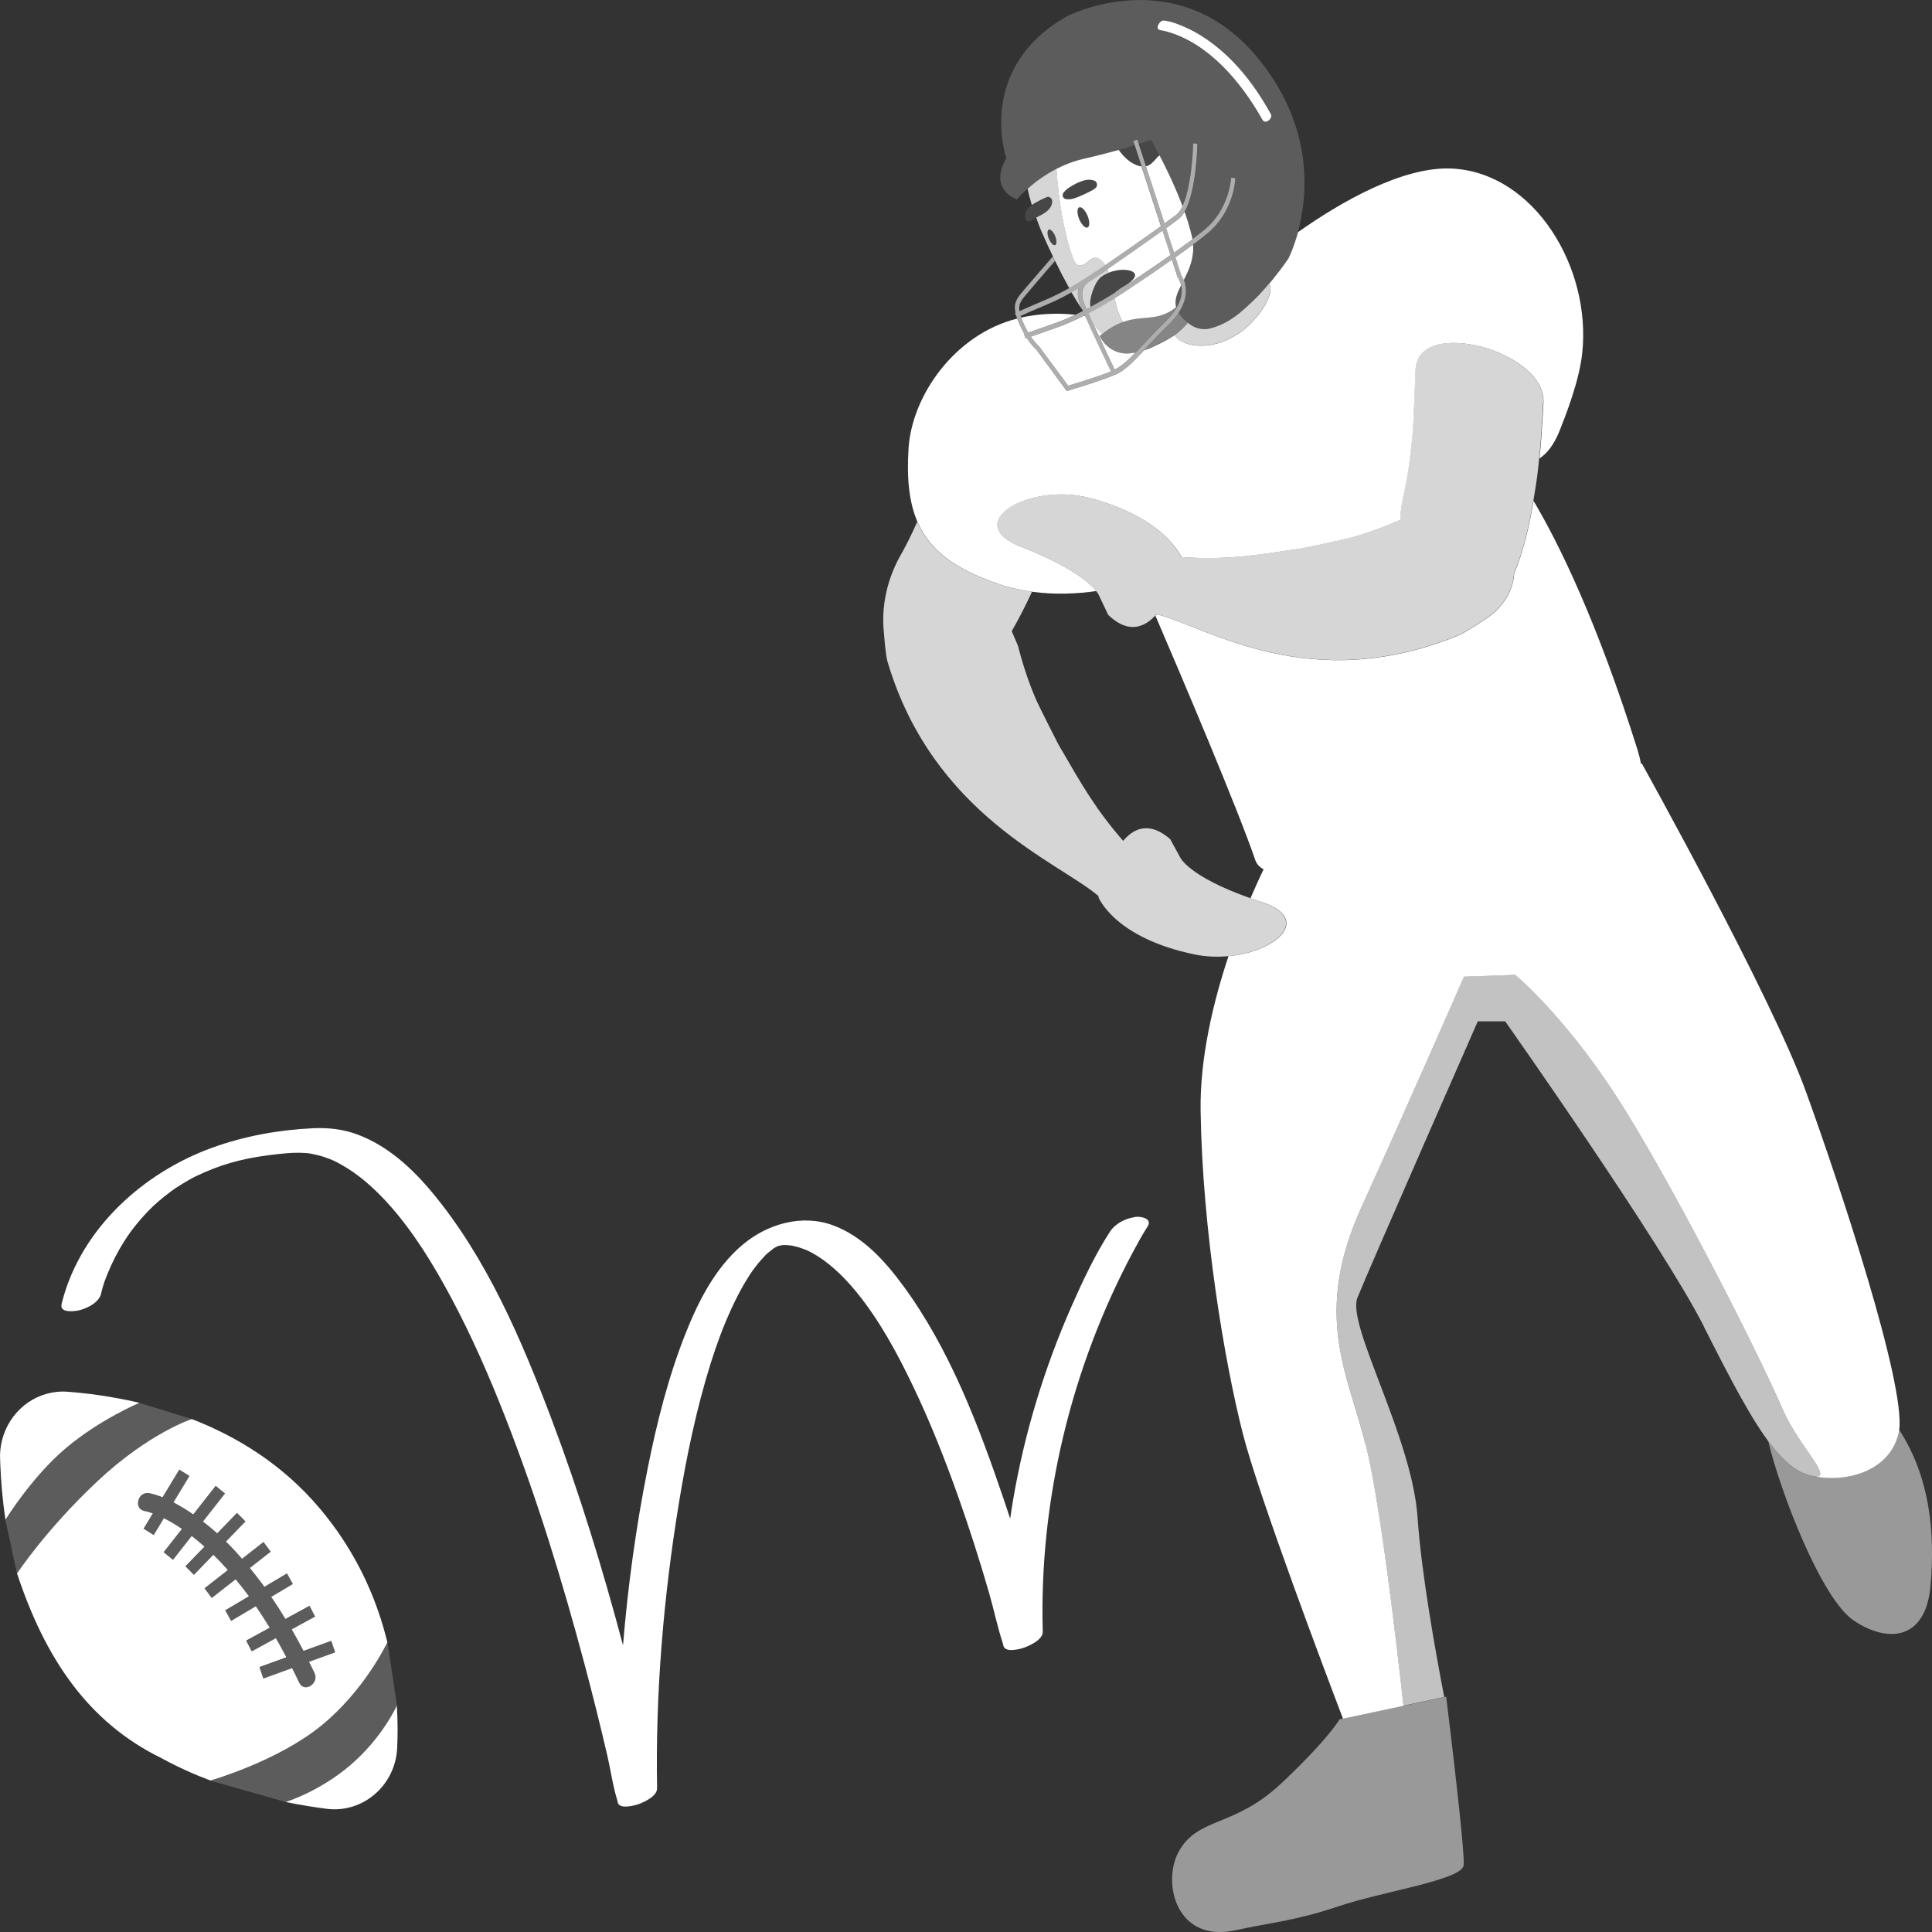<svg viewBox="0 0 300 300" xmlns="http://www.w3.org/2000/svg"><rect x="0" y="0" width="300" height="300" fill="#333333" stroke="none"/><g fill="#fff"><path d="m 60.15 255.01 c -.21 -.84 -.43 -1.69 -.69 -2.55 -1.78 -6.01 -4.81 -12.31 -9.83 -18.26 -5.76 -6.83 -12.86 -11.14 -19.85 -13.85 -.01 0 -6.65 2.14 -14.69 9.69 -8.02 7.54 -12.42 14.25 -12.44 14.29 4.31 13.03 10.91 23.04 22.41 28.67 2.5 1.37 5.06 2.52 7.62 3.48 .21 -.06 10.44 -3.01 17.2 -8.51 6.73 -5.48 10.17 -12.75 10.27 -12.95 z m -13.67 6.31 c -.37 -.77 -.74 -1.53 -1.13 -2.29 l -4.46 1.62 -.61 -1.79 4.19 -1.52 c -.53 -1 -1.07 -1.99 -1.63 -2.96 l -3.75 2.05 -.87 -1.68 3.66 -2 c -.69 -1.13 -1.41 -2.24 -2.15 -3.33 l -3.84 2.28 -.92 -1.65 3.68 -2.18 c -.66 -.9 -1.35 -1.78 -2.06 -2.63 l -3.71 2.9 -1.12 -1.51 3.62 -2.83 c -.71 -.79 -1.43 -1.57 -2.19 -2.31 -.02 -.02 -.04 -.04 -.06 -.06 l -3.02 3.12 -1.32 -1.33 2.96 -3.06 c -.64 -.57 -1.3 -1.12 -1.98 -1.65 l -2.91 3.71 -1.45 -1.19 2.84 -3.62 c -.92 -.62 -1.85 -1.19 -2.8 -1.66 l -1.58 2.62 -1.58 -.99 1.44 -2.38 c -.37 -.13 -.87 -.29 -1.27 -.36 -1.77 -.31 -1.09 -3.08 .68 -2.78 .71 .12 1.41 .36 2.1 .64 l 2.6 -4.3 1.58 .99 -2.48 4.1 c .58 .31 1.15 .64 1.69 .96 .47 .29 .93 .6 1.38 .91 l 3.48 -4.44 1.45 1.19 -3.42 4.36 c .76 .58 1.5 1.19 2.21 1.83 l 3.07 -3.18 1.32 1.33 -3.03 3.13 c .87 .85 1.7 1.75 2.5 2.67 l 3.33 -2.61 1.12 1.51 -3.24 2.53 c .68 .84 1.35 1.69 1.99 2.55 .09 .12 .17 .25 .26 .38 l 3.51 -2.09 .92 1.65 -3.36 2 c .77 1.12 1.5 2.26 2.2 3.42 l 3.74 -2.04 .87 1.68 -3.63 1.98 c .63 1.1 1.24 2.21 1.83 3.34 l 4.31 -1.56 .61 1.79 -4.07 1.47 c .29 .58 .59 1.15 .86 1.73 .78 1.63 -1.59 3.16 -2.37 1.52 z"/><path d="m 54.52 273.99 c -4.91 4.23 -10.13 5.81 -10.17 5.82 2.29 .47 4.44 .81 6.37 1.06 2.8 .36 5.47 -.54 7.47 -2.26 s 3.34 -4.25 3.48 -7.14 c .1 -2 .1 -4.25 -.05 -6.64 -.07 .16 -2.26 4.99 -7.11 9.16 z"/><path d="m 10.24 224.86 c 5.28 -4.45 11.33 -6.99 11.41 -7.03 -1.16 -.28 -2.29 -.51 -3.4 -.71 -1.88 -.35 -3.68 -.61 -5.37 -.79 -.81 -.09 -1.6 -.16 -2.35 -.22 -4.57 -.35 -8.58 2.57 -9.98 6.74 -.37 1.1 -.57 2.28 -.54 3.51 .01 .27 .02 .55 .03 .82 .09 2.65 .33 5.63 .81 8.8 .07 -.11 4.12 -6.68 9.39 -11.12 z"/><path d="m 47.99 258.08 l 4.07 -1.47 -.61 -1.79 -4.31 1.56 c -.59 -1.13 -1.2 -2.24 -1.83 -3.34 l 3.63 -1.98 -.87 -1.68 -3.74 2.04 c -.7 -1.16 -1.44 -2.3 -2.2 -3.42 l 3.36 -2 -.92 -1.65 -3.51 2.09 c -.09 -.12 -.17 -.26 -.26 -.38 -.64 -.87 -1.31 -1.72 -1.99 -2.55 l 3.24 -2.53 -1.12 -1.51 -3.33 2.61 c -.8 -.92 -1.63 -1.81 -2.5 -2.67 l 3.03 -3.13 -1.32 -1.33 -3.07 3.18 c -.71 -.64 -1.46 -1.24 -2.21 -1.83 l 3.42 -4.36 -1.45 -1.19 -3.48 4.44 c -.46 -.31 -.91 -.62 -1.38 -.91 -.54 -.33 -1.11 -.65 -1.69 -.96 l 2.48 -4.1 -1.58 -.99 -2.6 4.3 c -.69 -.28 -1.39 -.52 -2.1 -.64 -1.76 -.31 -2.44 2.47 -.68 2.78 .39 .07 .9 .23 1.27 .36 l -1.44 2.38 1.58 .99 1.58 -2.62 c .95 .47 1.88 1.03 2.8 1.66 l -2.84 3.62 1.45 1.19 2.91 -3.71 c .68 .53 1.34 1.08 1.98 1.65 l -2.96 3.06 1.32 1.33 3.02 -3.12 c .02 .02 .04 .04 .06 .06 .76 .74 1.49 1.52 2.19 2.31 l -3.62 2.83 1.12 1.51 3.71 -2.9 c .71 .86 1.4 1.73 2.06 2.63 l -3.68 2.18 .92 1.65 3.84 -2.28 c .75 1.09 1.47 2.2 2.15 3.33 l -3.66 2 .87 1.68 3.75 -2.05 c .56 .98 1.11 1.97 1.63 2.96 l -4.19 1.52 .61 1.79 4.46 -1.62 c .38 .76 .76 1.52 1.13 2.29 .79 1.65 3.15 .12 2.37 -1.52 -.28 -.58 -.57 -1.15 -.86 -1.73 z" opacity=".2"/><path d="m 15.1 230.04 c 8.04 -7.56 14.68 -9.69 14.69 -9.69 s -.01 0 -.01 0 l -8.07 -2.49 -.06 -.02 s -.01 0 -.01 0 c -.08 .03 -6.14 2.58 -11.41 7.03 -5.27 4.44 -9.33 11.02 -9.39 11.12 0 0 -.01 .01 -.01 .01 l .02 .11 1.78 8.18 .01 .04 c .03 -.04 4.42 -6.75 12.44 -14.29 z" opacity=".2"/><path d="m 61.63 264.83 s .01 -.02 .01 -.02 l -.01 -.09 -1.44 -9.57 -.02 -.15 s -.01 .02 -.01 .02 c -.09 .2 -3.53 7.47 -10.27 12.95 -6.76 5.5 -16.99 8.45 -17.2 8.51 0 0 -.02 .01 -.02 .01 l .15 .04 11.51 3.28 .02 .01 s 0 0 0 0 c .04 -.01 5.25 -1.6 10.17 -5.82 4.85 -4.17 7.04 -9 7.11 -9.16 z" opacity=".2"/><path d="m 295.09 222.31 c -.06 -.1 -.12 -.19 -.19 -.29 -.02 .14 -.03 .28 -.06 .4 -1.33 6.05 -8.17 7.85 -13.22 6.8 -.25 -.04 -.56 -.11 -.92 -.21 -1.91 -.56 -3.75 -2.13 -5.63 -4.55 -.17 -.21 -.34 -.45 -.5 -.68 1.88 7.88 8.23 24.42 13.23 27.82 5.24 3.57 11.23 3.18 11.97 -5.36 .75 -8.54 -.19 -16.8 -4.68 -23.93 z" opacity=".5"/><path d="m 212.05 224.3 c -2.83 -11.19 -8.24 -20.22 -.57 -37.01 6.23 -13.64 15.86 -35.63 15.86 -35.63 l 7.93 -.28 s 8.4 6.89 17.27 21.31 c 8.27 13.44 20.19 36.76 24.35 46.32 2.44 5.6 8.03 10.71 4.74 10.22 5.05 1.05 11.89 -.75 13.22 -6.8 .03 -.12 .04 -.27 .06 -.4 .96 -7.22 -9.22 -37.99 -14.5 -52.56 -5.38 -14.85 -25.48 -50.93 -25.48 -50.93 l -.14 .04 c -.09 -.61 -.26 -1.31 -.51 -2.13 -6.35 -20.2 -12.32 -32.22 -16.15 -38.67 -.68 3.95 -1.56 7.82 -3 11.25 -.04 .5 -.11 .99 -.24 1.49 -.63 2.4 -2.25 4.41 -4.41 5.72 0 0 -2.92 1.98 -4.01 2.43 -23.21 9.48 -39.02 -1.32 -46.84 -3.29 -.07 .08 -.14 .16 -.21 .24 4.17 9.71 12.74 29.87 15.51 37.96 .21 .6 .65 1.06 1.28 1.41 -.49 1.01 -1.21 2.56 -2.04 4.49 .53 .19 1.08 .37 1.66 .56 8.02 2.61 2.43 7.73 -5.07 8.43 -2.35 7.07 -4.46 15.76 -4.33 24.06 .28 18.47 3.68 38.72 6.51 49.91 2.49 9.84 13.09 37.86 15.6 44.44 l 9.39 -2 c -.95 -8.69 -3.59 -31.59 -5.86 -40.58 z"/><path d="m 264.57 205.99 c 4.07 8.03 7.36 14.43 10.51 18.46 1.89 2.42 3.72 3.99 5.63 4.55 .37 .11 .67 .18 .92 .21 3.29 .49 -2.31 -4.62 -4.74 -10.22 -4.16 -9.56 -16.08 -32.87 -24.35 -46.32 -8.87 -14.42 -17.27 -21.31 -17.27 -21.31 l -7.93 .28 s -9.63 21.99 -15.86 35.63 c -7.67 16.79 -2.27 25.83 .57 37.01 2.27 8.98 4.91 31.89 5.86 40.58 l 6.35 -1.35 c -1.3 -6.72 -3.55 -19.14 -4.14 -27.88 -.85 -12.53 -11.04 -29.85 -9.34 -34.12 s 18.69 -42.92 18.69 -42.92 h 4.25 s 24.35 34.53 30.86 47.38 z" opacity=".7"/><path d="m 217.91 264.87 l -9.39 2 -.52 .11 s -1.66 2.99 -9.02 9.92 -12.97 5.19 -15.96 10.63 c -2.59 4.72 -.46 14.31 8.97 12.17 4.71 -1.07 9.05 -1.39 15.82 -3.68 6.77 -2.3 19.22 -4.09 19.47 -6.39 .17 -1.64 -1.28 -14.23 -2.13 -21.33 -.03 -.25 -.06 -.48 -.09 -.71 -.3 -2.47 -.5 -4.12 -.5 -4.12 l -.31 .07 -6.35 1.35 z" opacity=".5"/><path d="m 195.55 45.76 c -2.81 2.81 -4.84 4.62 -7.98 5.32 -1.02 .11 -1.99 -.1 -2.88 -.77 -.09 -.07 -.16 -.13 -.24 -.2 -.58 .69 -1.32 1.44 -2.08 1.93 .96 1.63 5.63 2.99 10.69 -.8 3.9 -3.25 4.71 -6.56 3.97 -7.15 .22 -.26 .43 -.51 .62 -.76 -.2 .25 -.41 .5 -.63 .76 -.46 .54 -.95 1.1 -1.47 1.66 z" opacity=".8"/><path d="m 155.02 90.67 c 1.74 .6 3.51 .98 5.24 1.22 3.64 .49 7.12 .3 9.97 -.11 -.98 -1.22 -3.81 -3.8 -11.64 -6.86 -9.59 -3.74 1.29 -10.07 10.67 -7.58 10.11 2.69 13.35 7.49 14.21 9.17 6.92 .48 11.62 -.3 17.29 -1.15 l 1.38 -.2 s 6.44 -1.32 7.87 -1.73 c 2.57 -.73 5.03 -1.65 7.41 -2.69 .06 -1.08 .19 -2.18 .41 -3.3 .7 -3.02 1.16 -6.14 1.45 -9.31 .16 -1.58 .23 -3.19 .3 -4.79 l .24 -6.04 c .41 -8.11 20.27 -2.84 19.85 5.27 -.13 2.05 -.22 3.99 -.39 6.12 -.06 .84 -.15 1.67 -.23 2.5 1.12 -.74 2.23 -2.05 3.13 -4.32 .89 -2.24 3.02 -7.61 3.5 -11.97 1.47 -13.36 -7.43 -28.01 -20.1 -28.72 -7.76 -.44 -17.59 5.33 -24.02 9.86 -.15 .54 -.3 1.03 -.45 1.47 -.55 1.66 -1.04 2.62 -1.04 2.62 s -.94 1.41 -2.4 3.21 c -.2 .25 -.41 .5 -.62 .76 .74 .59 -.08 3.9 -3.97 7.15 -5.06 3.8 -9.73 2.43 -10.69 .8 -.77 .51 -1.94 1.18 -3.22 1.75 -.42 .23 -1.17 .48 -1.49 .59 -.01 0 -.02 .01 -.04 .01 -.34 .37 -.66 .7 -.97 1.02 -.09 .09 -.18 .19 -.27 .28 -.02 .02 -.04 .04 -.06 .06 -.17 .17 -.34 .34 -.5 .5 -.93 .89 -1.77 1.55 -2.74 1.96 l -.51 .2 c -.01 .01 -.02 .01 -.04 .02 -.25 .1 -.51 .2 -.79 .3 -2.48 .91 -5.86 1.91 -5.9 1.92 l -.21 .06 -4.74 -6.45 c -.18 -.15 -.75 -.65 -1.46 -1.76 l -.2 .07 -.24 -.69 h .01 s .04 -.02 .04 -.02 c -.25 -.46 -.52 -.98 -.79 -1.6 -.13 -.29 -.23 -.54 -.32 -.8 -9.64 2.41 -16.35 11.9 -16.87 20.17 -.3 4.7 .09 8.39 1.38 11.38 1.91 4.44 5.82 7.34 12.57 9.65 z"/><path d="m 168.28 49.04 c -1.06 .54 -2.17 1.05 -3.25 1.48 -.32 .13 -.63 .24 -.94 .35 l -4.02 1.41 c .69 1.02 1.2 1.41 1.21 1.42 l 4.58 6.19 c .9 -.27 4.54 -1.36 6.65 -2.22 -.61 -1.28 -2.72 -5.69 -4.01 -8.6 -.07 -.01 -.14 -.03 -.21 -.04 z"/><path d="m 174.31 54.85 c -2.54 -.38 -3.56 -2.66 -3.56 -2.66 .14 -.12 .27 -.22 .41 -.33 -.45 -.43 -.9 -.91 -1.35 -1.44 1.26 2.75 2.8 5.97 3.28 6.98 1.07 -.53 2.04 -1.42 3.23 -2.66 -.71 .14 -1.39 .2 -2 .11 z"/><path d="m 163.85 50.18 c 1.02 -.36 2.09 -.82 3.12 -1.31 -2.97 -.31 -5.79 -.14 -8.4 .44 .08 .21 .16 .43 .27 .68 .28 .65 .56 1.2 .83 1.66 z"/><path d="m 173.74 23.27 c -1.52 .43 -3.34 .9 -5.43 1.38 -1.58 .36 -3.01 .92 -4.27 1.57 .33 4.87 1.14 9.92 2.53 13.71 .15 .42 .45 1.21 .94 1.29 1.48 .23 1.93 -2.2 3.59 -.69 .2 .19 .37 .41 .51 .65 1.88 -1.3 5.88 -4.07 8.66 -6.07 l -3.02 -9.27 c -.11 -.02 -.23 -.03 -.34 -.06 -1.3 -.34 -2.37 -1.34 -3.19 -2.5 z m -4.86 12.05 c -.35 .16 -.92 -.41 -1.29 -1.27 -.36 -.86 -.37 -1.69 -.02 -1.85 s .92 .41 1.29 1.27 c .36 .86 .37 1.69 .02 1.85 z m 1.2 -6.09 l -.05 .04 c -.36 .26 -.68 .42 -1.02 .58 l -1.05 .5 c -.37 .17 -.77 .32 -1.19 .46 -.42 .13 -.88 .21 -1.37 .07 -.08 -.02 -.16 -.07 -.22 -.14 -.21 -.22 -.22 -.6 -.02 -.84 l .02 -.03 c .32 -.38 .64 -.62 .99 -.84 s .72 -.44 1.12 -.63 c .4 -.18 .84 -.34 1.3 -.44 .46 -.09 .97 -.08 1.43 .14 .1 .05 .18 .13 .24 .24 .16 .3 .08 .7 -.19 .89 z"/><path d="m 179.65 24.5 c -.48 .51 -.93 1.11 -1.59 1.3 -.04 .01 -.08 .01 -.12 .01 l 2.89 8.89 c .76 -.55 1.39 -1.02 1.83 -1.36 .37 -.29 .69 -.77 .96 -1.34 -1.15 -3.06 -2.55 -5.94 -3.57 -7.88 -.14 .11 -.27 .23 -.41 .37 z"/><path d="m 173.07 46.34 c .07 .32 .14 .64 .23 .96 .25 .94 .59 1.87 1.07 2.71 1.88 -.68 3.43 -.54 5.11 -.84 1.48 -.27 2.51 -.94 3.14 -1.48 -.28 -1.12 .18 -2.21 .79 -3.41 -.16 -.69 -.45 -1.09 -.48 -1.13 l -.05 -.06 -.9 -2.76 c -3.66 2.58 -7.31 4.97 -7.36 5.01 -.02 .01 -.61 .41 -1.56 .99 z"/><path d="m 176.12 42.39 c .37 .43 -.11 .9 -.2 1.01 -.2 .23 -.43 .42 -.66 .58 -.14 .1 -.28 .2 -.42 .29 -.2 .12 -.39 .24 -.58 .36 -.42 .25 -.73 .53 -1.35 .94 v .01 c .83 -.51 1.34 -.86 1.36 -.87 .06 -.04 3.79 -2.5 7.49 -5.1 l -1.24 -3.8 c -2.81 2.01 -6.74 4.74 -8.57 6 .07 .18 .13 .36 .19 .55 1.67 -.7 3.49 -.55 3.98 .03 z"/><path d="m 185.26 37.97 c -.86 .64 -1.79 1.31 -2.73 1.98 l .92 2.82 c .08 .11 .23 .36 .37 .72 .78 -1.52 1.6 -3.27 1.44 -5.52 z"/><path d="m 183.94 32.88 c -.26 .45 -.55 .81 -.88 1.07 -.47 .36 -1.16 .88 -1.99 1.48 l 1.24 3.8 c .99 -.71 1.97 -1.42 2.86 -2.08 -.03 -.17 -.06 -.33 -.1 -.5 -.29 -1.23 -.68 -2.51 -1.12 -3.76 z"/><path d="m 167.8 47.5 c -.49 -1.19 -.5 -2.1 -.31 -2.76 -.36 .21 -.73 .43 -1.11 .65 .55 .96 1.11 1.86 1.67 2.69 -.09 -.21 -.17 -.4 -.24 -.57 z" opacity=".8"/><path d="m 168.71 48 c .22 -.12 .44 -.23 .65 -.35 -.37 -.92 .58 -3.85 1.61 -4.63 .37 -.28 .76 -.48 1.17 -.65 -.06 -.18 -.12 -.37 -.19 -.55 -.61 .42 -1 .69 -1.01 .7 -.02 .01 -.79 .56 -1.98 1.32 s -.03 .02 -.04 .03 c -.02 .01 -.03 .02 -.05 .03 -.33 .23 -1.38 1.15 -.48 3.35 .09 .22 .2 .48 .32 .76 z" opacity=".8"/><path d="m 166.02 44.75 c 2.52 -1.42 4.51 -2.83 4.55 -2.85 .02 -.01 .42 -.29 1.06 -.73 -.15 -.24 -.31 -.46 -.51 -.65 -1.66 -1.51 -2.11 .92 -3.59 .69 -.49 -.08 -.79 -.87 -.94 -1.29 -1.4 -3.79 -2.2 -8.84 -2.53 -13.71 -1.92 .99 -3.45 2.16 -4.5 3.1 .17 .81 .4 1.66 .66 2.52 .15 -.11 .3 -.21 .44 -.29 l .01 -.01 .91 -.48 c .28 -.14 .5 -.25 .85 -.39 l .1 -.05 c .09 -.04 .18 -.05 .28 -.04 .32 .05 .58 .35 .58 .7 -.01 .56 -.3 1.04 -.64 1.36 -.29 .27 -.6 .48 -.88 .64 -.06 .03 -.1 .06 -.15 .09 -.32 .18 -.6 .3 -.82 .44 .29 .79 .62 1.69 .72 1.91 .68 1.55 1.36 3.05 2.05 4.48 l .17 .34 c .73 1.49 1.46 2.9 2.19 4.21 z m -3.15 -7.67 c -.28 -.66 -.28 -1.29 -.02 -1.42 .27 -.12 .71 .31 .98 .97 .28 .66 .28 1.29 .02 1.42 -.27 .12 -.71 -.31 -.98 -.97 z" opacity=".8"/><path d="m 174.37 50 c -.48 -.84 -.82 -1.77 -1.07 -2.71 -.08 -.32 -.16 -.64 -.23 -.96 -1.02 .63 -2.46 1.48 -4.07 2.33 .24 .54 .51 1.14 .8 1.77 .45 .53 .9 1.01 1.35 1.44 1.2 -.95 2.25 -1.52 3.21 -1.87 z" opacity=".8"/><path d="m 163.83 36.64 c -.28 -.66 -.72 -1.09 -.98 -.97 -.27 .12 -.26 .76 .02 1.42 s .72 1.09 .98 .97 c .27 -.12 .26 -.76 -.02 -1.42 z" opacity=".1"/><path d="m 167.57 32.2 c -.35 .16 -.34 .99 .02 1.85 s .94 1.43 1.29 1.27 .34 -.99 -.02 -1.85 -.94 -1.43 -1.29 -1.27 z" opacity=".1"/><path d="m 176.93 25.77 c .11 .03 .23 .04 .34 .06 l -1.07 -3.29 c -.69 .22 -1.52 .46 -2.46 .73 .82 1.16 1.89 2.16 3.19 2.5 z" opacity=".1"/><path d="m 179.65 24.5 c .13 -.14 .27 -.26 .41 -.37 -.78 -1.5 -1.34 -2.44 -1.34 -2.44 s -.68 .25 -1.91 .65 l 1.13 3.47 c .04 -.01 .08 0 .12 -.01 .66 -.19 1.11 -.79 1.59 -1.3 z" opacity=".1"/><path d="m 179.48 49.16 c -1.68 .3 -3.23 .16 -5.11 .84 -.96 .35 -2.01 .92 -3.21 1.87 -.14 .11 -.27 .21 -.41 .33 0 0 1.02 2.28 3.56 2.66 .61 .09 1.29 .04 2 -.11 .35 -.36 .71 -.74 1.1 -1.17 1 -1.07 2.13 -2.28 3.6 -3.72 .74 -.73 1.27 -1.41 1.65 -2.04 -.01 -.05 -.03 -.09 -.04 -.14 -.63 .54 -1.66 1.21 -3.14 1.48 z" opacity=".4"/><path d="m 184.45 50.11 c -.56 -.45 -.97 -.87 -1.26 -1.29 -.06 -.09 -.13 -.18 -.18 -.26 -.05 .08 -.12 .17 -.17 .25 -.36 .52 -.8 1.05 -1.36 1.6 -.11 .11 -.21 .21 -.32 .31 -.78 .77 -1.71 1.74 -2.23 2.29 -.11 .12 -.22 .24 -.33 .35 v -.01 c -.05 .06 -.09 .09 -.09 .09 -.21 .23 -.42 .45 -.62 .66 -.05 .05 -.09 .1 -.14 .14 -.04 .04 -.08 .09 -.13 .14 .01 0 .02 -.01 .03 -.01 .32 -.11 1.07 -.36 1.49 -.59 1.28 -.57 2.45 -1.24 3.22 -1.75 .76 -.49 1.5 -1.24 2.08 -1.93 z" opacity=".4"/><path d="m 168.31 24.65 c 2.08 -.47 3.91 -.95 5.43 -1.38 .95 -.27 1.77 -.51 2.46 -.73 l -.21 -.65 .61 -.2 .21 .66 c 1.23 -.4 1.91 -.65 1.91 -.65 s .55 .94 1.34 2.44 c 1.02 1.94 2.42 4.82 3.57 7.88 1.51 -3.15 1.66 -9.65 1.66 -9.73 l .65 .07 c -.01 .34 -.16 7.38 -1.99 10.52 .44 1.26 .84 2.53 1.12 3.76 .04 .17 .07 .34 .1 .5 .69 -.52 1.32 -1.01 1.87 -1.46 3.89 -3.18 4.12 -8.04 4.13 -8.09 l .65 .09 c -.01 .21 -.24 5.23 -4.36 8.59 -.63 .51 -1.37 1.09 -2.18 1.69 .16 2.25 -.66 3.99 -1.44 5.52 .38 .98 .68 2.8 -.82 5.08 .05 .09 .12 .18 .18 .26 .3 .42 .71 .84 1.26 1.29 .08 .07 .16 .13 .24 .2 .88 .66 1.86 .87 2.88 .77 3.15 -.7 5.17 -2.5 7.98 -5.32 .52 -.56 1.02 -1.12 1.47 -1.66 .22 -.26 .43 -.51 .63 -.76 1.46 -1.81 2.4 -3.21 2.4 -3.21 s .49 -.96 1.04 -2.62 c .15 -.45 .3 -.93 .44 -1.47 1.51 -5.6 2.56 -16.18 -6.07 -26.84 -12.59 -15.54 -29.79 -6.68 -29.79 -6.68 -14.3 8.13 -9.41 22.05 -9.41 22.05 -2.86 4.98 1.65 6.39 1.65 6.39 s .57 -.7 1.63 -1.64 c 1.05 -.94 2.58 -2.11 4.5 -3.1 1.26 -.65 2.69 -1.21 4.27 -1.57 z m 12.41 -21.44 c 1.22 .14 2.48 .65 3.62 1.18 2.99 1.39 5.7 3.59 7.99 6.16 1.93 2.16 3.57 4.61 5 7.19 .37 .67 -.86 1.69 -1.31 .89 -3.34 -6.01 -8.46 -11.9 -14.76 -13.68 -.38 -.11 -.76 -.21 -1.14 -.25 -.88 -.1 -.1 -1.56 .59 -1.48 z" opacity=".2"/><path d="m 182.62 47.68 c .01 .05 .03 .09 .04 .14 .91 -1.51 .93 -2.73 .75 -3.55 -.61 1.2 -1.07 2.29 -.79 3.41 z" opacity=".2"/><path d="m 180.13 4.68 c .38 .05 .77 .15 1.14 .25 6.3 1.78 11.41 7.68 14.76 13.68 .44 .8 1.68 -.22 1.31 -.89 -1.43 -2.58 -3.07 -5.02 -5 -7.19 -2.3 -2.57 -5.01 -4.77 -7.99 -6.16 -1.14 -.53 -2.4 -1.04 -3.62 -1.18 -.69 -.08 -1.47 1.38 -.59 1.48 z"/><path d="m 159 51.89 l .24 .69 .2 -.07 c .71 1.1 1.29 1.62 1.47 1.75 l 4.75 6.45 .21 -.06 c .04 -.01 3.41 -1 5.89 -1.91 .27 -.1 .53 -.2 .78 -.3 l .05 -.02 c .18 -.07 .36 -.14 .52 -.22 .96 -.41 1.8 -1.06 2.72 -1.95 .16 -.16 .33 -.33 .5 -.5 .02 -.02 .04 -.04 .06 -.06 .09 -.09 .18 -.19 .27 -.28 .31 -.32 .63 -.66 .98 -1.03 .04 -.05 .08 -.09 .12 -.13 .04 -.05 .09 -.09 .13 -.15 .2 -.21 .5 -.52 .71 -.76 v .01 c .07 -.07 .19 -.2 .33 -.35 .65 -.7 1.38 -1.46 2.23 -2.29 .11 -.11 .22 -.22 .32 -.31 .57 -.55 1 -1.09 1.37 -1.6 .06 -.08 .12 -.17 .17 -.25 1.49 -2.28 1.2 -4.1 .82 -5.08 -.14 -.36 -.29 -.61 -.37 -.72 l -.92 -2.82 c .94 -.67 1.87 -1.34 2.73 -1.98 .81 -.6 1.55 -1.18 2.18 -1.69 4.12 -3.37 4.36 -8.38 4.36 -8.59 l -.65 -.09 c 0 .05 -.24 4.91 -4.13 8.09 -.55 .45 -1.18 .94 -1.87 1.46 -.89 .67 -1.86 1.38 -2.86 2.08 l -1.24 -3.8 c .83 -.6 1.53 -1.11 1.99 -1.48 .33 -.26 .63 -.63 .88 -1.07 1.83 -3.14 1.98 -10.18 1.99 -10.52 l -.65 -.07 c 0 .08 -.15 6.58 -1.66 9.73 -.28 .57 -.59 1.05 -.96 1.34 -.43 .34 -1.07 .81 -1.83 1.36 l -2.89 -8.89 -1.13 -3.47 -.21 -.66 -.61 .2 .21 .65 1.07 3.29 3.02 9.27 c -2.79 2 -6.78 4.77 -8.66 6.07 -.64 .44 -1.04 .72 -1.06 .73 -.03 .02 -2.02 1.44 -4.55 2.85 -1.1 .61 -2.29 1.23 -3.47 1.73 -2.29 .97 -3.57 1.54 -4.25 1.85 -.19 -1.13 .27 -1.68 1.16 -2.73 .14 -.16 .29 -.34 .44 -.52 1.4 -1.67 3.52 -4.09 3.92 -4.55 -.14 -.27 -.17 -.34 -.17 -.34 l -.17 -.35 c -.02 .03 -2.53 2.89 -4.08 4.73 -.15 .18 -.3 .36 -.44 .52 -.98 1.14 -1.62 1.89 -1.27 3.52 -.05 .03 -.08 .04 -.09 .05 l .23 .48 c .03 .1 .07 .21 .11 .32 .09 .25 .19 .51 .31 .8 .27 .62 .54 1.15 .79 1.6 h -.01 s 0 0 0 0 l -.04 .02 z m 6.86 8 l -4.58 -6.19 c -.01 -.01 -.52 -.39 -1.21 -1.42 l 4.02 -1.41 c .31 -.11 .63 -.23 .94 -.35 1.09 -.43 2.19 -.95 3.25 -1.48 .05 -.03 .1 -.05 .16 -.08 .02 .04 .03 .08 .05 .11 1.3 2.9 3.4 7.32 4.01 8.6 -2.11 .86 -5.75 1.96 -6.65 2.22 z m 17.03 -16.8 l .05 .06 c .03 .04 .33 .44 .48 1.13 .18 .82 .16 2.04 -.75 3.55 -.38 .63 -.91 1.31 -1.65 2.04 -1.47 1.44 -2.6 2.65 -3.6 3.72 -.39 .42 -.75 .8 -1.1 1.17 -1.19 1.24 -2.16 2.13 -3.23 2.66 -.48 -1 -2.02 -4.23 -3.28 -6.98 -.29 -.63 -.56 -1.22 -.8 -1.77 1.6 -.84 3.04 -1.69 4.07 -2.33 .95 -.58 1.54 -.98 1.56 -.99 .06 -.04 3.7 -2.43 7.36 -5.01 l .9 2.76 z m -14.02 .81 c .02 -.01 .03 -.02 .05 -.03 s .04 -.02 .04 -.03 c 1.19 -.76 1.97 -1.31 1.98 -1.32 .02 -.01 .4 -.27 1.01 -.7 1.83 -1.26 5.76 -3.99 8.57 -6 l 1.24 3.8 c -3.7 2.61 -7.43 5.07 -7.49 5.1 -.02 .01 -.53 .35 -1.36 .87 -.06 .04 -.13 .08 -.2 .12 -.02 .01 -.03 .02 -.05 .03 -.1 .07 -.59 .36 -1.19 .71 -.38 .22 -.77 .45 -1.2 .69 -.35 .2 -.67 .38 -.92 .51 -.21 .12 -.43 .23 -.65 .35 -.12 -.27 -.23 -.53 -.32 -.76 -.91 -2.19 .15 -3.12 .48 -3.35 z m -10.02 6.1 c -.11 -.25 -.19 -.47 -.27 -.68 -.03 -.09 -.06 -.18 -.09 -.26 .64 -.3 1.93 -.88 4.34 -1.89 1.21 -.51 2.44 -1.14 3.56 -1.77 .39 -.22 .76 -.43 1.11 -.65 -.19 .67 -.18 1.57 .31 2.76 .07 .17 .15 .37 .24 .57 .03 .07 .07 .15 .1 .22 -.39 .2 -.78 .39 -1.17 .58 -1.04 .5 -2.1 .95 -3.12 1.31 l -4.18 1.47 c -.27 -.46 -.55 -1 -.83 -1.66 z" opacity=".6"/><path d="m 239.64 62.56 c .42 -8.11 -19.44 -13.38 -19.85 -5.27 l -.24 6.04 c -.07 1.6 -.15 3.21 -.3 4.79 -.3 3.17 -.76 6.29 -1.45 9.31 -.22 1.13 -.35 2.23 -.41 3.3 -2.38 1.04 -4.84 1.96 -7.41 2.69 -1.43 .41 -7.87 1.73 -7.87 1.73 l -1.38 .2 c -5.67 .85 -10.37 1.63 -17.29 1.15 -.86 -1.69 -4.1 -6.49 -14.21 -9.17 -9.38 -2.49 -20.26 3.83 -10.67 7.58 7.84 3.06 10.67 5.64 11.64 6.86 .39 .48 .48 .75 .48 .75 l 1.39 2.94 c 2.04 1.99 4.64 2.97 7.32 .14 .07 -.07 .14 -.16 .21 -.24 7.82 1.96 23.62 12.77 46.84 3.29 1.1 -.45 4.01 -2.43 4.01 -2.43 2.17 -1.31 3.78 -3.32 4.41 -5.72 .13 -.49 .2 -.99 .24 -1.49 1.45 -3.42 2.32 -7.29 3 -11.25 .11 -.63 .21 -1.26 .31 -1.89 .26 -1.54 .44 -3.11 .59 -4.69 .08 -.83 .17 -1.66 .23 -2.5 .17 -2.13 .26 -4.07 .39 -6.12 z" opacity=".8"/><path d="m 174.26 44.64 c .19 -.12 .39 -.24 .58 -.36 .14 -.09 .28 -.19 .42 -.29 .23 -.17 .46 -.36 .66 -.58 .09 -.11 .57 -.58 .2 -1.01 -.49 -.58 -2.31 -.73 -3.98 -.03 -.4 .17 -.8 .37 -1.17 .65 -1.03 .78 -1.97 3.71 -1.61 4.63 .25 -.14 .57 -.32 .92 -.51 .4 -.23 .82 -.47 1.2 -.69 .6 -.35 1.09 -.64 1.19 -.71 .02 -.01 .03 -.02 .05 -.03 .07 -.05 .13 -.09 .19 -.13 .63 -.41 .94 -.7 1.35 -.94 z" opacity=".1"/><path d="m 161.87 33.27 c .28 -.16 .59 -.36 .88 -.64 .34 -.32 .63 -.8 .64 -1.36 0 -.34 -.26 -.65 -.58 -.7 -.1 -.01 -.19 0 -.28 .04 l -.1 .05 c -.35 .15 -.58 .25 -.85 .39 l -.91 .48 -.01 .01 c -.14 .08 -.29 .18 -.44 .29 -.21 .15 -.41 .32 -.61 .54 -.34 .39 -.55 1.01 -.39 1.57 .08 .31 .38 .52 .67 .46 .06 -.01 .13 -.03 .17 -.06 l .09 -.07 c .33 -.22 .51 -.32 .73 -.46 .01 0 .02 -.01 .02 -.01 .22 -.14 .5 -.26 .82 -.44 .05 -.03 .1 -.06 .15 -.09 z" opacity=".1"/><path d="m 170.02 28.1 c -.46 -.23 -.97 -.23 -1.43 -.14 -.46 .1 -.9 .25 -1.3 .44 s -.77 .42 -1.12 .63 c -.35 .22 -.68 .46 -.99 .84 l -.02 .03 c -.2 .25 -.2 .62 .02 .84 .06 .07 .14 .11 .22 .14 .49 .14 .95 .06 1.37 -.07 .42 -.14 .82 -.29 1.19 -.46 l 1.05 -.5 c .34 -.16 .66 -.32 1.02 -.58 l .05 -.04 c .27 -.19 .36 -.59 .19 -.89 -.06 -.11 -.15 -.19 -.24 -.24 z" opacity=".1"/><path d="m 195.81 140.03 c -.58 -.19 -1.13 -.38 -1.66 -.56 -9.64 -3.4 -10.89 -6.33 -10.89 -6.33 l -1.56 -2.85 c -2.15 -1.87 -4.8 -2.7 -7.3 .28 -4.32 -4.97 -6.56 -8.97 -9.32 -13.72 l -.71 -1.21 s -3 -5.85 -3.58 -7.21 c -1.15 -2.71 -2.03 -5.44 -2.72 -8.15 l -.97 -2.27 c 1.03 -1.79 1.98 -3.66 2.89 -5.57 .09 -.18 .16 -.37 .25 -.55 -1.73 -.23 -3.49 -.62 -5.24 -1.22 -6.75 -2.31 -10.66 -5.21 -12.57 -9.65 -.86 1.95 -1.79 3.84 -2.83 5.63 -2.1 3.95 -2.74 8.06 -2.34 11.65 .02 .28 .24 3.36 .55 4.43 7.08 23.88 26.56 31.08 32.8 36.44 l -.05 .13 s 2.44 6.35 15.01 8.92 c 1.72 .35 3.48 .41 5.14 .25 7.51 -.71 13.09 -5.83 5.07 -8.43 z" opacity=".8"/><path d="m 176.25 188.99 c -1.5 .19 -3.09 1.01 -3.92 2.3 -2.34 3.64 -4.22 7.64 -5.96 11.59 -4.2 9.55 -7.29 19.65 -9.04 29.94 -.17 1 -.33 2 -.47 3 -.32 -.97 -.64 -1.95 -.97 -2.92 -3.9 -11.48 -8.41 -23.42 -15.65 -33.26 -2.84 -3.86 -6.26 -7.65 -10.85 -9.36 -4.85 -1.81 -10.24 -.24 -14.1 3.02 -4.2 3.55 -6.82 8.69 -8.82 13.72 -2.7 6.79 -4.49 13.94 -5.92 21.1 -1.8 9.01 -3.05 18.17 -3.81 27.36 -3.15 -11.85 -6.75 -23.61 -11.08 -35.08 -4.66 -12.33 -10.07 -25.05 -18.57 -35.26 -3.13 -3.76 -6.86 -7.18 -11.49 -8.94 -2.23 -.85 -4.59 -1.12 -6.96 -1.01 -5.38 .26 -10.66 1.2 -15.73 3.04 -10.68 3.88 -20.26 12.51 -23.23 23.79 -.05 .18 -.1 .37 -.13 .55 -.28 1.4 2.21 1.04 2.87 .86 1.22 -.34 3.01 -1.21 3.29 -2.61 .04 -.19 .09 -.37 .13 -.55 .05 -.21 .11 -.41 .18 -.62 .04 -.13 .08 -.26 .12 -.38 .01 -.03 .01 -.03 .01 -.05 .01 -.03 .02 -.05 .03 -.09 .65 -1.78 1.42 -3.5 2.36 -5.14 .29 -.5 .59 -1 .9 -1.48 .17 -.26 .34 -.51 .51 -.76 .02 -.03 .03 -.04 .04 -.06 .02 -.02 .02 -.03 .04 -.06 .11 -.16 .23 -.31 .34 -.47 .87 -1.16 1.81 -2.26 2.82 -3.29 .07 -.07 .52 -.51 .58 -.57 .23 -.22 .47 -.43 .71 -.64 .66 -.57 1.34 -1.12 2.04 -1.64 .17 -.12 .33 -.24 .5 -.36 .01 -.01 .01 -.01 .02 -.02 s .02 -.01 .03 -.02 c .36 -.23 .71 -.47 1.07 -.69 .37 -.23 .75 -.45 1.13 -.67 .23 -.13 .47 -.26 .7 -.39 l .34 -.17 c 3.81 -1.83 7.09 -2.77 11.5 -3.33 1.8 -.23 3.65 -.45 5.47 -.34 .24 .01 .47 .04 .7 .06 .06 .01 .1 .01 .13 .01 .03 .01 .06 .01 .11 .03 .51 .11 1.02 .21 1.53 .35 .46 .13 .92 .29 1.37 .46 .23 .09 .46 .19 .68 .28 .03 .02 .07 .03 .1 .05 -.01 0 .33 .16 .39 .19 .97 .51 1.9 1.08 2.79 1.71 1.95 1.4 3.71 3.08 5.31 4.86 3.78 4.21 6.9 9.31 9.62 14.39 3.23 6.04 5.99 12.34 8.48 18.72 4.9 12.52 8.85 25.41 12.31 38.4 1.24 4.68 2.42 9.38 3.51 14.09 .53 2.27 .85 4.69 1.54 6.92 .03 .1 .05 .22 .07 .32 .23 1.14 2.67 .48 3.23 .28 .9 -.33 2.9 -1.24 2.88 -2.46 -.26 -14.83 1 -29.78 3.41 -44.41 1.19 -7.25 2.7 -14.49 4.89 -21.51 .91 -2.91 1.96 -5.78 3.24 -8.55 .57 -1.25 1.19 -2.47 1.87 -3.66 .32 -.55 .65 -1.09 .99 -1.62 .13 -.19 .26 -.39 .39 -.58 -.01 .03 .39 -.53 .47 -.63 .32 -.42 .66 -.83 1.01 -1.22 .18 -.2 .37 -.39 .55 -.59 .07 -.07 .12 -.13 .15 -.17 .02 -.02 .04 -.03 .08 -.06 .35 -.29 .7 -.57 1.05 -.85 .03 -.02 .05 -.03 .1 -.05 .03 -.02 .11 -.07 .2 -.12 .11 -.05 .3 -.14 .39 -.19 .01 0 .02 -.01 .03 -.01 .03 .01 .47 -.1 .59 -.12 .04 -.01 .07 -.01 .1 -.02 .2 .02 .4 0 .61 .01 .22 .01 .44 .04 .67 .06 .14 .03 .27 .05 .41 .08 .43 .09 .86 .21 1.27 .36 .23 .08 .45 .17 .67 .25 .1 .04 .2 .08 .3 .13 .03 .01 .04 .02 .06 .03 s .04 .02 .08 .04 c .92 .46 1.78 1.01 2.6 1.63 1.8 1.36 3.42 3.04 4.82 4.76 3.58 4.4 6.33 9.51 8.77 14.61 2.66 5.56 4.93 11.3 6.99 17.11 1.74 4.9 3.32 9.86 4.77 14.86 .76 2.62 1.31 5.34 2.16 7.92 .04 .12 .06 .25 .09 .38 .28 1.14 2.63 .5 3.23 .28 .89 -.32 2.91 -1.25 2.88 -2.46 -.59 -20.41 4.46 -41.19 14.11 -59.16 .68 -1.27 1.38 -2.55 2.16 -3.76 .83 -1.29 -1.1 -1.61 -1.93 -1.5 z"/></g></svg>